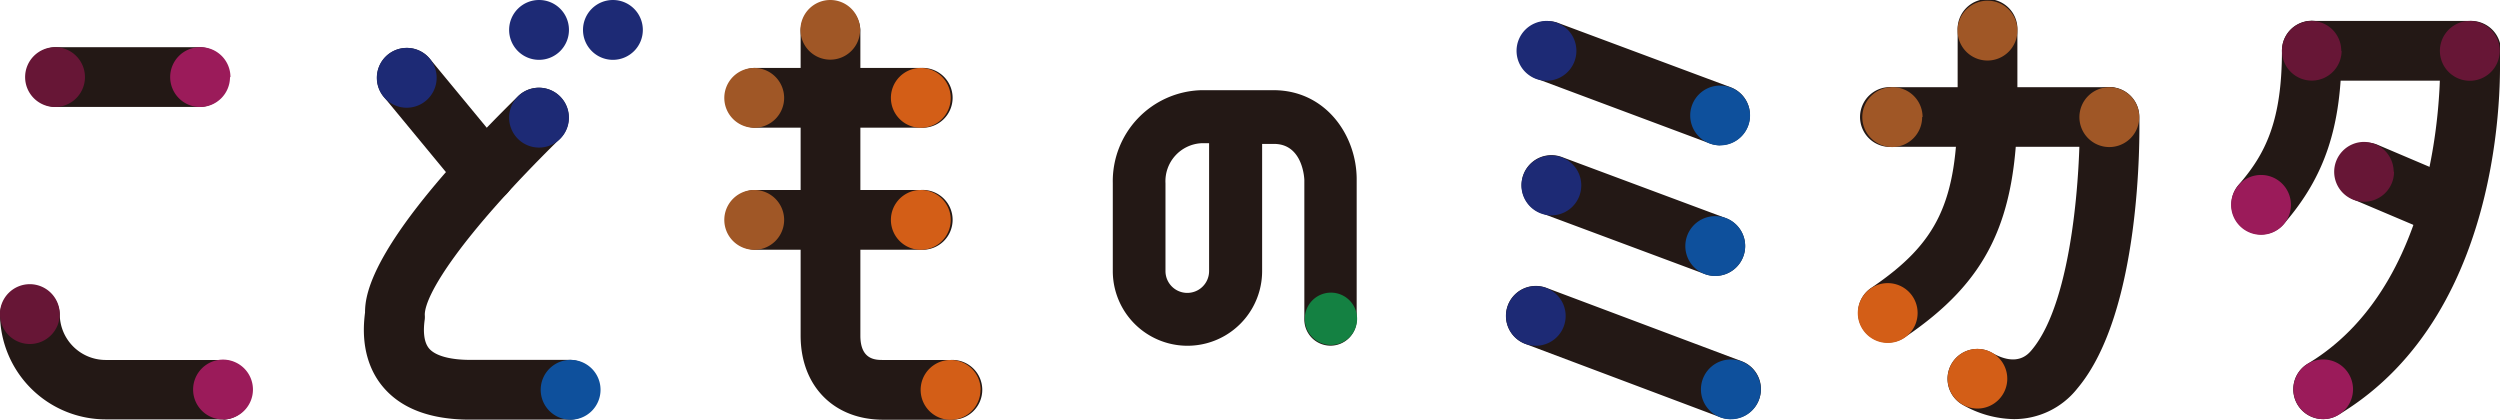 <svg xmlns="http://www.w3.org/2000/svg" viewBox="0 0 286.62 48.12"><g data-name="layer 2"><path fill="#231815" d="M197.21 16.66a3.38 3.38 0 01-1.19-.22L176.11 9a3.43 3.43 0 012.39-6.42L198.41 10a3.43 3.43 0 01-1.2 6.64z"/><path fill="#1d2a75" d="M180.73 5.83a3.43 3.43 0 11-3.42-3.43 3.42 3.42 0 013.42 3.43"/><path fill="#0e509c" d="M200.64 13.23a3.43 3.43 0 11-3.43-3.42 3.43 3.43 0 013.43 3.42"/><path fill="#231815" d="M196.65 31.63a3.36 3.36 0 01-1.19-.21l-18.78-7a3.42 3.42 0 112.38-6.42l18.78 7a3.42 3.42 0 01-1.19 6.63z"/><path fill="#1d2a75" d="M181.29 21.25a3.43 3.43 0 11-3.42-3.42 3.42 3.42 0 013.42 3.42"/><path fill="#0e509c" d="M200.08 28.21a3.43 3.43 0 11-3.43-3.43 3.42 3.42 0 013.43 3.43"/><path fill="#231815" d="M198.44 48.05a3.57 3.57 0 01-1.2-.21l-22.36-8.41a3.42 3.42 0 012.41-6.43l22.36 8.4a3.42 3.42 0 01-1.21 6.63z"/><path fill="#1d2a75" d="M179.5 36.22a3.42 3.42 0 11-3.42-3.42 3.43 3.43 0 013.42 3.42"/><path fill="#0e509c" d="M201.87 44.63a3.43 3.43 0 11-3.43-3.42 3.43 3.43 0 013.43 3.42"/><path fill="#231815" d="M241.84 16.83H217a3.43 3.43 0 110-6.83h24.89a3.43 3.43 0 010 6.85z"/><path fill="#231815" d="M216.46 39.26a3.42 3.42 0 01-1.92-6.26c7.63-5.16 9.85-9.86 9.9-20.93V3.51a3.43 3.43 0 116.85 0v8.6c-.06 13.21-3.44 20.16-12.92 26.57a3.35 3.35 0 01-1.91.58zm14.42 8.79A12.12 12.12 0 01225 46.4a3.42 3.42 0 013.4-5.94c2.87 1.63 4.12.16 4.53-.33 4.81-5.71 5.6-21.18 5.5-26.66a3.42 3.42 0 116.84-.13c.05 2.28.23 22.5-7.11 31.2a9.23 9.23 0 01-7.28 3.51z"/><path fill="#a05726" d="M231.29 3.51a3.43 3.43 0 11-3.42-3.43 3.42 3.42 0 013.42 3.43"/><path fill="#d35e17" d="M219.85 35.88a3.43 3.43 0 11-3.43-3.42 3.42 3.42 0 013.43 3.42"/><path fill="#a05726" d="M220.37 13.41A3.43 3.43 0 11217 10a3.42 3.42 0 013.42 3.43m24.84-.02a3.43 3.43 0 11-3.42-3.41 3.42 3.42 0 013.42 3.43"/><path fill="#d35e17" d="M230.13 43.43a3.42 3.42 0 11-3.42-3.43 3.42 3.42 0 013.42 3.42"/><path fill="#231815" d="M283.16 9.25H265a3.43 3.43 0 010-6.85h18.12a3.43 3.43 0 110 6.85z"/><path fill="#231815" d="M259.25 26.87A3.39 3.39 0 01257 26a3.43 3.43 0 01-.33-4.83c3.05-3.5 4.95-7.29 4.95-15.37a3.42 3.42 0 116.84 0c0 8.71-1.92 14.47-6.62 19.87a3.41 3.41 0 01-2.59 1.2zm7.1 21.18a3.42 3.42 0 01-1.76-6.36C280.91 31.88 279.76 6.26 279.74 6a3.43 3.43 0 016.84-.38c.07 1.22 1.42 30-18.47 41.93a3.33 3.33 0 01-1.76.5z"/><path fill="#231815" d="M278.69 26.33a3.52 3.52 0 01-1.34-.27l-7.53-3.19a3.43 3.43 0 012.67-6.31l7.51 3.19a3.43 3.43 0 01-1.33 6.58z"/><path fill="#671636" d="M268.46 5.83A3.42 3.42 0 11265 2.4a3.42 3.42 0 013.42 3.43m18.17 0a3.43 3.43 0 11-3.43-3.43 3.43 3.43 0 013.43 3.43m-12.12 13.86a3.43 3.43 0 11-3.47-3.42 3.43 3.43 0 013.43 3.42"/><path fill="#9b1b5a" d="M269.77 44.63a3.42 3.42 0 11-3.42-3.42 3.42 3.42 0 013.42 3.42m-7.12-21.15a3.43 3.43 0 11-3.42-3.42 3.42 3.42 0 013.42 3.42"/><path fill="#231815" d="M23 12.26H6.31a3.43 3.43 0 010-6.85H23a3.43 3.43 0 010 6.85z"/><path fill="#671636" d="M9.74 8.84a3.43 3.43 0 11-3.43-3.43 3.43 3.43 0 013.43 3.43"/><path fill="#9b1b5a" d="M26.37 8.84A3.43 3.43 0 1123 5.41a3.42 3.42 0 013.42 3.43"/><path fill="#231815" d="M25.62 48.08H12.11A12.13 12.13 0 010 36a3.43 3.43 0 016.85 0 5.27 5.27 0 005.26 5.27h13.51a3.43 3.43 0 010 6.85z"/><path fill="#9b1b5a" d="M29 44.65a3.43 3.43 0 11-3.42-3.42A3.43 3.43 0 0129 44.65"/><path fill="#671636" d="M6.85 36a3.43 3.43 0 11-3.43-3.42A3.44 3.44 0 016.85 36"/><path fill="#231815" d="M152.54 39.63a3 3 0 01-3-3v-16s-.1-4.13-3.47-4.13h-1.37v14.58a8.56 8.56 0 01-17.12 0V21a10.43 10.43 0 0110.17-10.66H146c6 0 9.54 5.19 9.54 10.21V36.6a3 3 0 01-3 3.03zm-14.82-23.21a4.36 4.36 0 00-4.1 4.58v10.08a2.49 2.49 0 005 0V16.42z"/><path fill="#148142" d="M155.59 36.6a3 3 0 11-3.05-3.05 3 3 0 013.05 3.05"/><path fill="#1d2a75" d="M65.23 3.42A3.43 3.43 0 1161.81 0a3.42 3.42 0 013.42 3.42m8.47 0A3.43 3.43 0 1170.27 0a3.43 3.43 0 013.43 3.42"/><path fill="#231815" d="M65.43 48.11H53.88c-4.47 0-7.79-1.23-9.89-3.66-1.31-1.51-2.72-4.22-2.14-8.61 0-2.16.69-8.24 17.53-24.8a3.42 3.42 0 014.8 4.88C52.75 27.16 48.7 33.81 48.7 36.09a2.81 2.81 0 010 .5c-.16 1.09-.2 2.56.51 3.38s2.39 1.29 4.71 1.29h11.51a3.43 3.43 0 010 6.85z"/><path fill="#231815" d="M55.65 23.25A3.43 3.43 0 0153 22l-9-10.9a3.42 3.42 0 115.28-4.36l9 10.9a3.43 3.43 0 01-2.64 5.61z"/><path fill="#1d2a75" d="M50.06 8.92a3.43 3.43 0 11-3.43-3.43 3.42 3.42 0 013.43 3.43m15.17 4.56a3.43 3.43 0 11-3.42-3.42 3.43 3.43 0 013.42 3.42"/><path fill="#0e509c" d="M68.85 44.69a3.43 3.43 0 11-3.42-3.43 3.42 3.42 0 013.42 3.43"/><path fill="#231815" d="M109 48.12h-7.75c-5.66 0-9.46-3.87-9.46-9.64V3.42a3.43 3.43 0 016.85 0v35.06c0 2.79 1.76 2.79 2.61 2.79H109a3.43 3.43 0 110 6.85z"/><path fill="#231815" d="M105.6 14.64H86.47a3.43 3.43 0 010-6.85h19.13a3.43 3.43 0 110 6.85zm0 13.99H86.47a3.43 3.43 0 010-6.85h19.13a3.43 3.43 0 110 6.85z"/><path fill="#d35e17" d="M109 11.21a3.43 3.43 0 11-3.43-3.42 3.44 3.44 0 013.43 3.42m0 14a3.43 3.43 0 11-3.43-3.43 3.43 3.43 0 013.43 3.43m3.41 19.49a3.43 3.43 0 11-3.41-3.43 3.43 3.43 0 013.43 3.43"/><path fill="#a05726" d="M89.9 11.21a3.43 3.43 0 11-3.43-3.42 3.44 3.44 0 013.43 3.42m0 14a3.43 3.43 0 11-3.43-3.43 3.43 3.43 0 013.43 3.43m8.71-21.79A3.42 3.42 0 1195.19 0a3.42 3.42 0 013.42 3.42"/></g></svg>